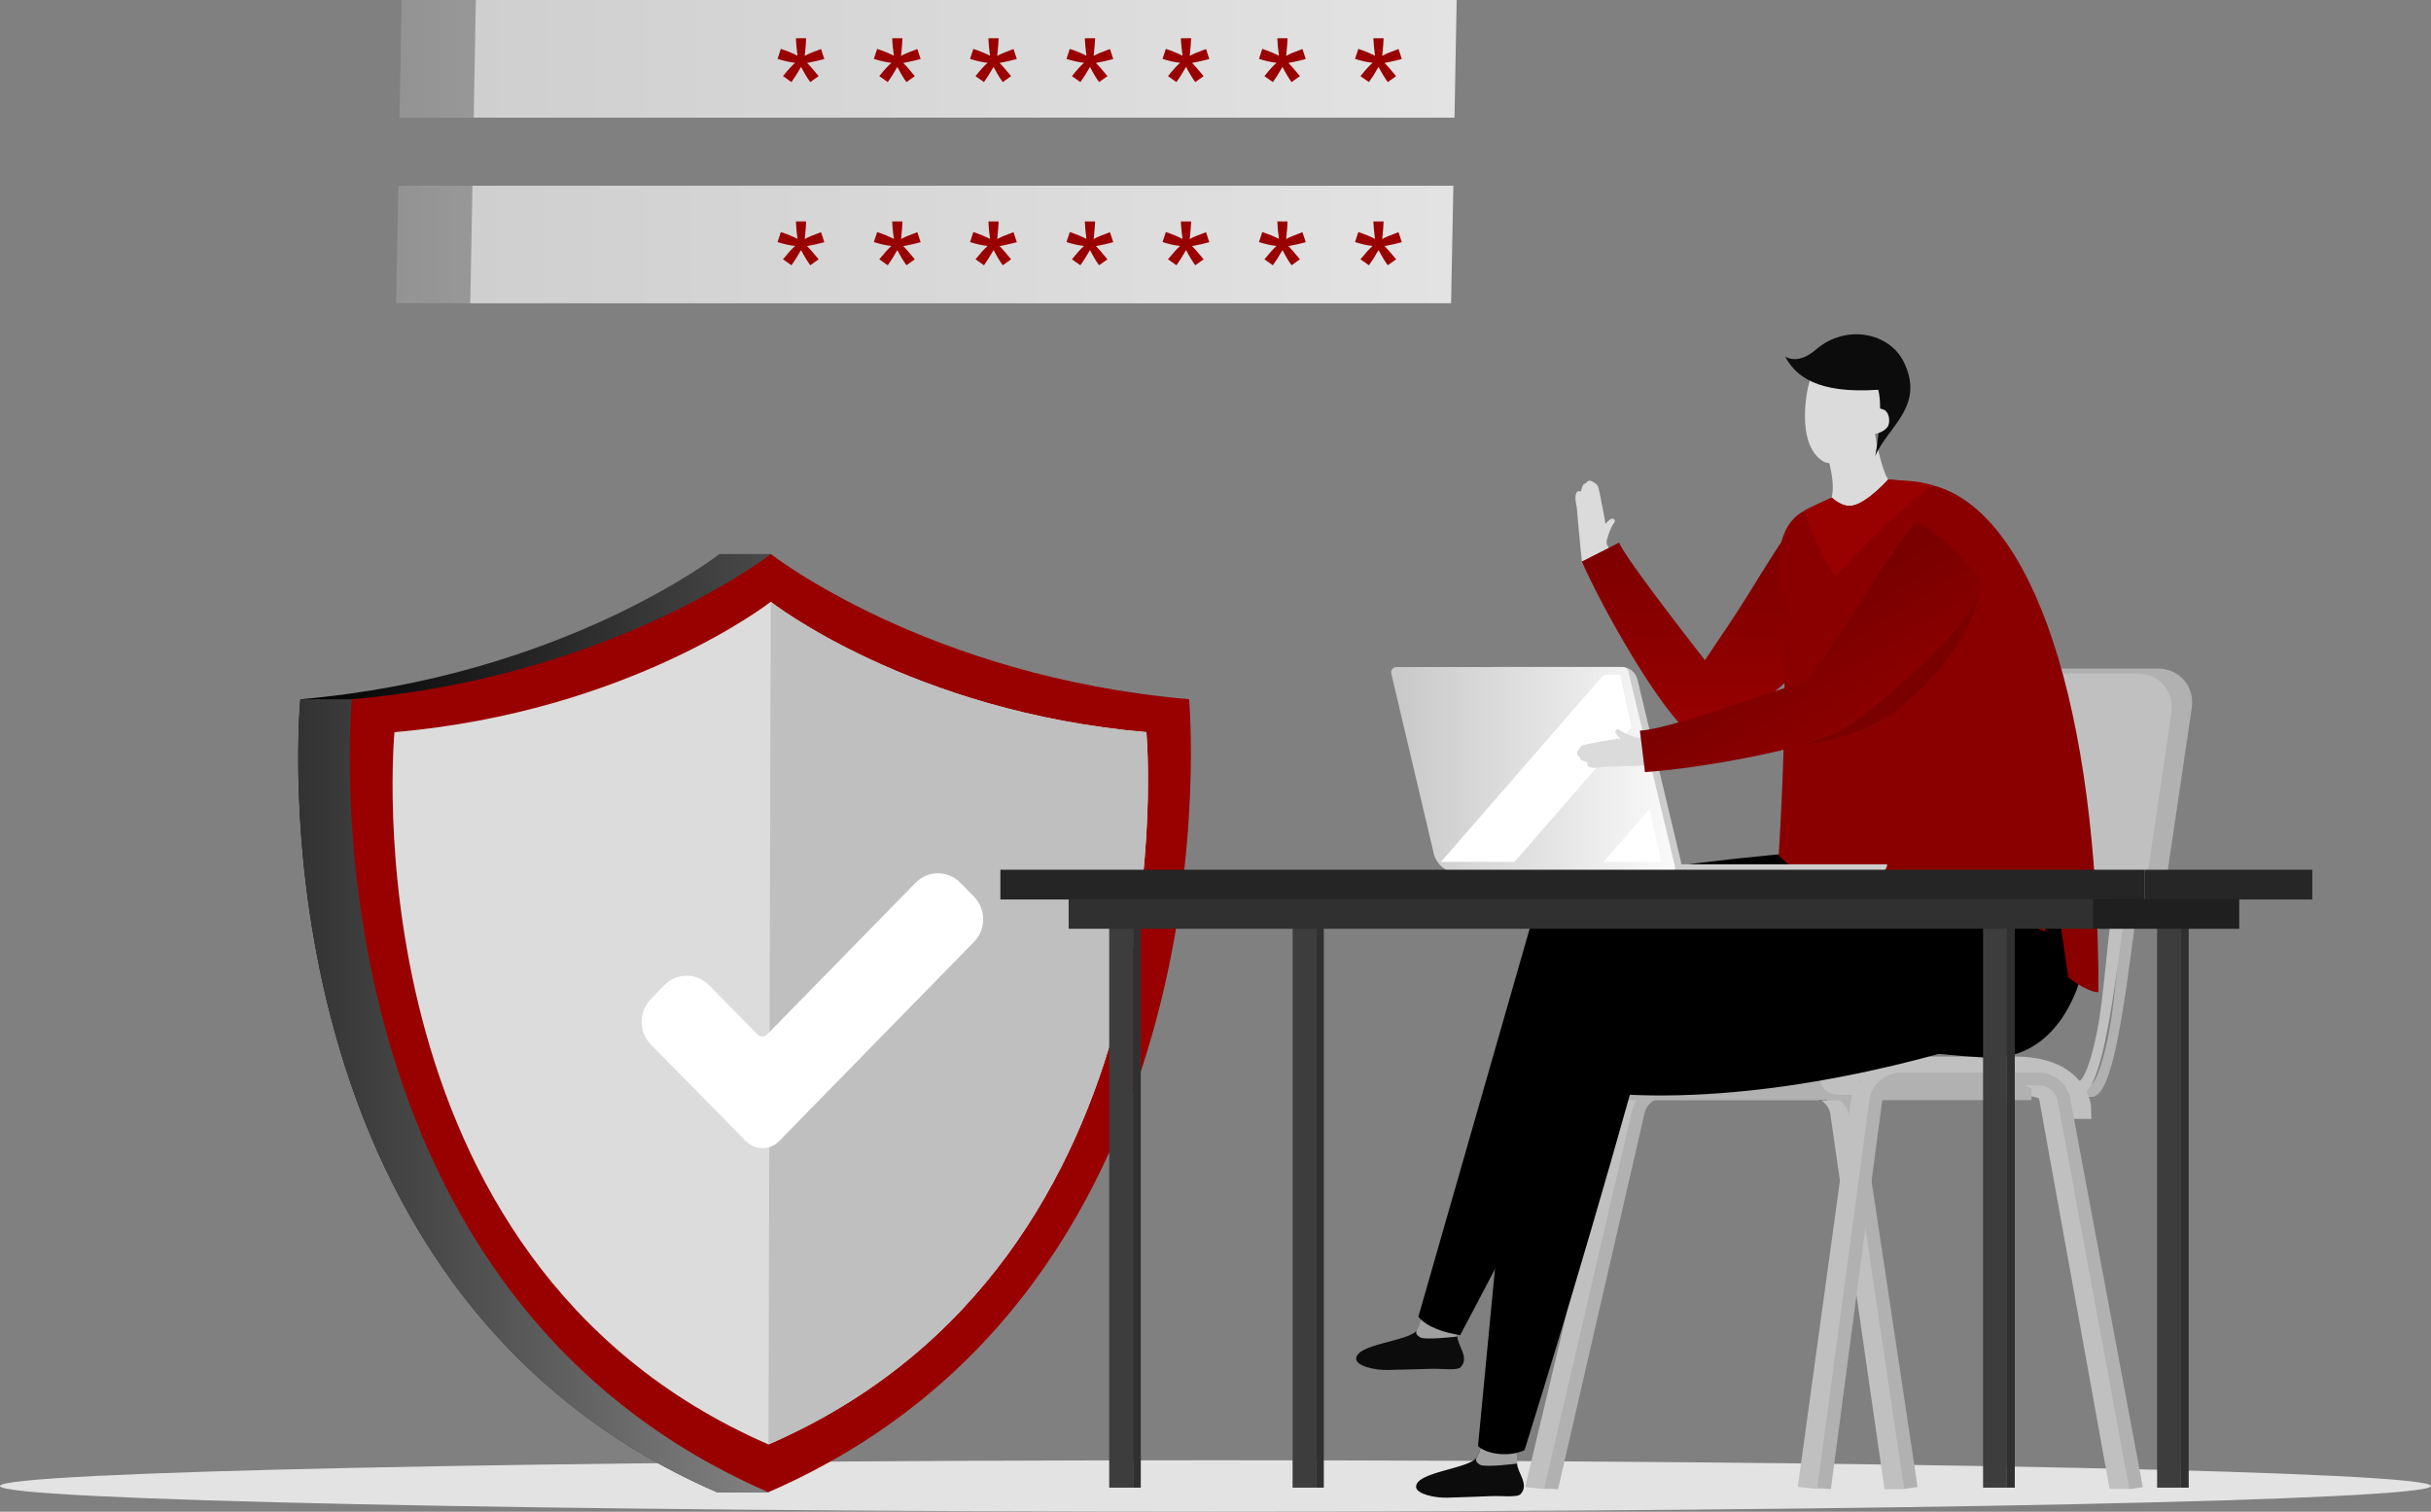 <svg width="100%" height="324" viewBox="0 0 521 324" fill="none" xmlns="http://www.w3.org/2000/svg">
<rect x="0" y="0" width="521" height="324" fill="#808080" stroke="none"/>
<g clip-path="url(#clip0_9_203)">
<path d="M295.822 25.222H85.624L86.084 0H296.283L295.822 25.222Z" fill="url(#paint0_linear_9_203)"></path>
<path d="M295.091 64.996H84.892L85.38 39.801H295.578L295.091 64.996Z" fill="url(#paint1_linear_9_203)"></path>
<path d="M311.722 25.222H101.524L101.984 0H312.183L311.722 25.222Z" fill="url(#paint2_linear_9_203)"></path>
<path d="M310.991 64.996H100.792L101.253 39.801H311.479L310.991 64.996Z" fill="url(#paint3_linear_9_203)"></path>
<path class="imagecolorize" d="M296.689 13.466C297.203 13.928 298.016 14.878 299.208 16.317L297.42 17.593C296.851 16.833 296.201 15.774 295.443 14.335C294.657 15.72 293.953 16.805 293.384 17.593L291.569 16.317C292.68 14.932 293.547 13.982 294.17 13.466C292.951 13.33 291.678 13.032 290.405 12.624L291.109 10.48C292.436 10.914 293.628 11.403 294.684 11.946C294.495 10.453 294.359 9.204 294.332 8.199H296.526C296.526 8.878 296.418 10.154 296.228 11.973C296.96 11.566 298.124 11.077 299.723 10.507L300.427 12.652C299.262 12.977 298.016 13.249 296.716 13.493L296.689 13.466Z" fill="#990000"></path>
<path class="imagecolorize" d="M276.075 13.466C276.59 13.928 277.403 14.878 278.594 16.317L276.807 17.593C276.238 16.833 275.588 15.774 274.856 14.335C274.071 15.72 273.367 16.805 272.798 17.593L270.983 16.317C272.093 14.932 272.96 13.982 273.583 13.466C272.364 13.33 271.091 13.032 269.818 12.624L270.522 10.48C271.85 10.914 273.042 11.403 274.098 11.946C273.908 10.453 273.773 9.204 273.746 8.199H275.94C275.94 8.878 275.832 10.154 275.642 11.973C276.373 11.566 277.538 11.077 279.136 10.507L279.84 12.652C278.676 12.977 277.43 13.249 276.129 13.493L276.075 13.466Z" fill="#990000"></path>
<path class="imagecolorize" d="M255.435 13.466C255.949 13.928 256.762 14.878 257.954 16.317L256.166 17.593C255.597 16.833 254.947 15.774 254.189 14.335C253.403 15.72 252.699 16.805 252.13 17.593L250.315 16.317C251.426 14.932 252.293 13.982 252.916 13.466C251.697 13.33 250.424 13.032 249.15 12.624L249.855 10.48C251.182 10.914 252.374 11.403 253.43 11.946C253.241 10.453 253.105 9.204 253.078 8.199H255.272C255.272 8.878 255.164 10.154 254.974 11.973C255.706 11.566 256.87 11.077 258.468 10.507L259.173 12.652C258.008 12.977 256.762 13.249 255.462 13.493L255.435 13.466Z" fill="#990000"></path>
<path class="imagecolorize" d="M234.821 13.466C235.336 13.928 236.148 14.878 237.34 16.317L235.553 17.593C234.984 16.833 234.334 15.774 233.602 14.335C232.817 15.72 232.112 16.805 231.544 17.593L229.729 16.317C230.839 14.932 231.706 13.982 232.329 13.466C231.11 13.33 229.837 13.032 228.564 12.624L229.268 10.48C230.596 10.914 231.787 11.403 232.844 11.946C232.654 10.453 232.519 9.204 232.492 8.199H234.686C234.686 8.878 234.577 10.154 234.388 11.973C235.119 11.566 236.284 11.077 237.882 10.507L238.586 12.652C237.422 12.977 236.176 13.249 234.875 13.493L234.821 13.466Z" fill="#990000"></path>
<path class="imagecolorize" d="M214.181 13.466C214.695 13.928 215.508 14.878 216.7 16.317L214.912 17.593C214.343 16.833 213.693 15.774 212.935 14.335C212.149 15.72 211.445 16.805 210.876 17.593L209.061 16.317C210.172 14.932 211.038 13.982 211.661 13.466C210.442 13.33 209.169 13.032 207.896 12.624L208.601 10.48C209.928 10.914 211.12 11.403 212.176 11.946C211.986 10.453 211.851 9.204 211.824 8.199H214.018C214.018 8.878 213.91 10.154 213.72 11.973C214.451 11.566 215.616 11.077 217.214 10.507L217.919 12.652C216.754 12.977 215.508 13.249 214.208 13.493L214.181 13.466Z" fill="#990000"></path>
<path class="imagecolorize" d="M193.54 13.466C194.055 13.928 194.867 14.878 196.059 16.317L194.271 17.593C193.702 16.833 193.052 15.774 192.321 14.335C191.535 15.72 190.831 16.805 190.262 17.593L188.447 16.317C189.558 14.932 190.425 13.982 191.048 13.466C189.829 13.33 188.556 13.032 187.283 12.624L187.987 10.48C189.314 10.914 190.506 11.403 191.563 11.946C191.373 10.453 191.237 9.204 191.21 8.199H193.404C193.404 8.878 193.296 10.154 193.107 11.973C193.838 11.566 195.003 11.077 196.601 10.507L197.305 12.652C196.14 12.977 194.894 13.249 193.594 13.493L193.54 13.466Z" fill="#990000"></path>
<path class="imagecolorize" d="M172.926 13.466C173.441 13.928 174.254 14.878 175.446 16.317L173.658 17.593C173.089 16.833 172.439 15.774 171.68 14.335C170.895 15.72 170.191 16.805 169.622 17.593L167.807 16.317C168.917 14.932 169.784 13.982 170.407 13.466C169.188 13.33 167.915 13.032 166.642 12.624L167.346 10.48C168.674 10.914 169.865 11.403 170.922 11.946C170.732 10.453 170.597 9.204 170.57 8.199H172.764C172.764 8.878 172.655 10.154 172.466 11.973C173.197 11.566 174.362 11.077 175.96 10.507L176.664 12.652C175.5 12.977 174.254 13.249 172.953 13.493L172.926 13.466Z" fill="#990000"></path>
<path class="imagecolorize" d="M296.689 52.724C297.203 53.185 298.016 54.136 299.208 55.575L297.42 56.851C296.851 56.09 296.201 55.032 295.443 53.593C294.657 54.977 293.953 56.063 293.384 56.851L291.569 55.575C292.68 54.217 293.547 53.24 294.17 52.724C292.951 52.588 291.678 52.29 290.405 51.882L291.109 49.738C292.436 50.172 293.628 50.661 294.684 51.204C294.495 49.71 294.359 48.462 294.332 47.457H296.526C296.526 48.136 296.418 49.412 296.228 51.231C296.96 50.824 298.124 50.335 299.723 49.765L300.427 51.91C299.262 52.235 298.016 52.507 296.716 52.751L296.689 52.724Z" fill="#990000"></path>
<path class="imagecolorize" d="M276.075 52.724C276.59 53.185 277.403 54.136 278.594 55.575L276.807 56.851C276.238 56.09 275.588 55.032 274.856 53.593C274.071 54.977 273.367 56.063 272.798 56.851L270.983 55.575C272.093 54.217 272.96 53.24 273.583 52.724C272.364 52.588 271.091 52.29 269.818 51.882L270.522 49.738C271.85 50.172 273.042 50.661 274.098 51.204C273.908 49.71 273.773 48.462 273.746 47.457H275.94C275.94 48.136 275.832 49.412 275.642 51.231C276.373 50.824 277.538 50.335 279.136 49.765L279.84 51.91C278.676 52.235 277.43 52.507 276.129 52.751L276.075 52.724Z" fill="#990000"></path>
<path class="imagecolorize" d="M255.435 52.724C255.949 53.185 256.762 54.136 257.954 55.575L256.166 56.851C255.597 56.09 254.947 55.032 254.189 53.593C253.403 54.977 252.699 56.063 252.13 56.851L250.315 55.575C251.426 54.217 252.293 53.24 252.916 52.724C251.697 52.588 250.424 52.29 249.15 51.882L249.855 49.738C251.182 50.172 252.374 50.661 253.43 51.204C253.241 49.71 253.105 48.462 253.078 47.457H255.272C255.272 48.136 255.164 49.412 254.974 51.231C255.706 50.824 256.87 50.335 258.468 49.765L259.173 51.91C258.008 52.235 256.762 52.507 255.462 52.751L255.435 52.724Z" fill="#990000"></path>
<path class="imagecolorize" d="M234.821 52.724C235.336 53.185 236.148 54.136 237.34 55.575L235.553 56.851C234.984 56.09 234.334 55.032 233.602 53.593C232.817 54.977 232.112 56.063 231.544 56.851L229.729 55.575C230.839 54.217 231.706 53.24 232.329 52.724C231.11 52.588 229.837 52.29 228.564 51.882L229.268 49.738C230.596 50.172 231.787 50.661 232.844 51.204C232.654 49.71 232.519 48.462 232.492 47.457H234.686C234.686 48.136 234.577 49.412 234.388 51.231C235.119 50.824 236.284 50.335 237.882 49.765L238.586 51.91C237.422 52.235 236.176 52.507 234.875 52.751L234.821 52.724Z" fill="#990000"></path>
<path class="imagecolorize" d="M214.181 52.724C214.695 53.185 215.508 54.136 216.7 55.575L214.912 56.851C214.343 56.09 213.693 55.032 212.935 53.593C212.149 54.977 211.445 56.063 210.876 56.851L209.061 55.575C210.172 54.217 211.038 53.24 211.661 52.724C210.442 52.588 209.169 52.29 207.896 51.882L208.601 49.738C209.928 50.172 211.12 50.661 212.176 51.204C211.986 49.71 211.851 48.462 211.824 47.457H214.018C214.018 48.136 213.91 49.412 213.72 51.231C214.451 50.824 215.616 50.335 217.214 49.765L217.919 51.91C216.754 52.235 215.508 52.507 214.208 52.751L214.181 52.724Z" fill="#990000"></path>
<path class="imagecolorize" d="M193.54 52.724C194.055 53.185 194.867 54.136 196.059 55.575L194.271 56.851C193.702 56.09 193.052 55.032 192.321 53.593C191.535 54.977 190.831 56.063 190.262 56.851L188.447 55.575C189.558 54.217 190.425 53.24 191.048 52.724C189.829 52.588 188.556 52.29 187.283 51.882L187.987 49.738C189.314 50.172 190.506 50.661 191.563 51.204C191.373 49.71 191.237 48.462 191.21 47.457H193.404C193.404 48.136 193.296 49.412 193.107 51.231C193.838 50.824 195.003 50.335 196.601 49.765L197.305 51.91C196.14 52.235 194.894 52.507 193.594 52.751L193.54 52.724Z" fill="#990000"></path>
<path class="imagecolorize" d="M172.926 52.724C173.441 53.185 174.254 54.136 175.446 55.575L173.658 56.851C173.089 56.09 172.439 55.032 171.68 53.593C170.895 54.977 170.191 56.063 169.622 56.851L167.807 55.575C168.917 54.217 169.784 53.24 170.407 52.724C169.188 52.588 167.915 52.29 166.642 51.882L167.346 49.738C168.674 50.172 169.865 50.661 170.922 51.204C170.732 49.71 170.597 48.462 170.57 47.457H172.764C172.764 48.136 172.655 49.412 172.466 51.231C173.197 50.824 174.362 50.335 175.96 49.765L176.664 51.91C175.5 52.235 174.254 52.507 172.953 52.751L172.926 52.724Z" fill="#990000"></path>
<path d="M521 318.489C521 321.529 404.361 324 260.5 324C116.639 324 0 321.529 0 318.489C0 315.448 116.639 312.977 260.5 312.977C404.361 312.977 521 315.448 521 318.489Z" fill="#E3E3E3"></path>
<path d="M153.64 319.819H164.665V314.471C254.432 266.335 243.814 149.864 243.814 149.864C206.569 146.633 179.319 134.036 165.179 125.891V118.751H154.182C154.182 118.751 120.566 145.005 64.387 149.864C64.387 149.864 52.224 275.701 153.64 319.819Z" fill="url(#paint4_linear_9_203)"></path>
<path d="M153.64 319.819H164.665L164.773 279.719L75.384 149.864H64.36C64.36 149.864 52.197 275.701 153.613 319.819H153.64Z" fill="url(#paint5_linear_9_203)"></path>
<path class="imagecolorize" d="M75.412 149.864C131.591 145.005 165.206 118.751 165.206 118.751C165.206 118.751 198.686 145.005 254.839 149.864C254.839 149.864 266.324 275.701 164.665 319.819C63.249 275.674 75.412 149.864 75.412 149.864Z" fill="#990000"></path>
<path d="M164.692 309.584C256.003 269.946 245.683 156.923 245.683 156.923C195.246 152.552 165.179 128.986 165.179 128.986C165.179 128.986 135.004 152.552 84.54 156.923C84.54 156.923 73.624 269.946 164.692 309.584Z" fill="#DCDCDC"></path>
<path d="M165.179 128.986L164.692 309.584C256.003 269.946 245.683 156.923 245.683 156.923C195.246 152.552 165.179 128.986 165.179 128.986Z" fill="#BFBFBF"></path>
<path d="M159.87 244.588L139.5 223.873C136.873 221.186 136.846 216.842 139.473 214.154L142.399 211.14C145.026 208.452 149.279 208.452 151.933 211.14L162.362 221.729C162.931 222.299 163.852 222.299 164.394 221.729L196.249 189.176C198.876 186.489 203.129 186.489 205.783 189.176L208.736 192.163C211.363 194.851 211.39 199.195 208.736 201.882L166.994 244.561C165.044 246.57 161.847 246.57 159.87 244.561V244.588Z" fill="white"></path>
<path d="M389.003 232.48H352.76C349.536 232.48 346.53 235.086 346.069 238.262L326.864 318.706L330.277 319.086L332.2 319.14L352.272 238.29C352.543 236.416 351.676 235.222 353.545 235.222H388.244C390.141 235.222 391.982 236.824 392.253 238.697L403.874 319.167H408.154L396.885 238.29C396.425 235.086 392.226 232.507 389.03 232.507L389.003 232.48Z" fill="#C0C0C0"></path>
<path d="M392.118 232.452H356.633C353.437 232.452 350.349 235.005 349.753 238.154L330.955 318.977L333.907 319.195L352.435 238.67C352.787 236.769 354.737 235.167 356.661 235.167H392.145C394.041 235.167 395.856 236.769 396.154 238.643L408.073 319.113L410.971 318.706L398.863 238.235C398.402 235.032 395.396 232.452 392.172 232.452H392.118Z" fill="#B1B1B1"></path>
<path d="M395.016 221.756C396.317 215.511 397.292 203.837 397.888 199.493C398.104 197.919 398.267 196.67 398.402 195.964L398.619 194.606L401.301 195.068L401.084 196.425C400.976 197.104 400.813 198.326 400.596 199.9C397.4 223.195 394.935 235.846 391.116 235.846H389.761L389.707 233.131H391.062C391.251 233.05 392.849 232.181 395.016 221.783V221.756Z" fill="#242424"></path>
<path d="M392.768 221.321C393.96 215.376 394.827 204.136 395.423 199.629C395.666 197.81 395.829 196.371 395.964 195.584L398.646 196.018C398.511 196.751 398.348 198.19 398.104 199.955C395.233 222.353 392.904 234.706 389.138 234.706L389.084 231.991C389.084 231.991 390.764 231.258 392.768 221.321Z" fill="#333333"></path>
<path d="M440.794 232.208C444.37 232.29 446.943 232.344 448.216 232.371C448.27 232.371 449.896 231.638 451.9 221.701C453.092 215.783 453.959 204.516 454.555 200.009C454.798 198.19 454.961 196.751 455.096 195.964L455.313 194.606L457.995 195.068L457.778 196.425C457.643 197.158 457.48 198.57 457.236 200.362C454.365 222.733 452.036 235.086 448.27 235.086C446.916 235.086 444.316 235.032 440.74 234.95C431.395 234.733 420.126 234.353 399.242 234.353H397.888V231.611H399.242C420.154 231.611 431.449 231.991 440.794 232.208Z" fill="#B1B1B1"></path>
<path d="M449.435 221.077C450.627 215.186 451.494 204 452.09 199.548C452.306 197.783 452.496 196.398 452.631 195.611L455.313 196.045C455.178 196.778 455.015 198.163 454.798 199.9C451.927 222.081 449.571 234.38 445.805 234.38H396.777V231.638H445.751C445.751 231.638 447.431 230.959 449.435 221.077Z" fill="#C0C0C0"></path>
<path d="M400 226.452H341.085C338.512 226.452 336.399 228.543 336.399 231.149C336.399 233.756 338.485 235.819 341.085 235.819H400C402.574 235.819 404.66 233.729 404.66 231.149C404.66 228.57 402.574 226.452 400 226.452Z" fill="#B1B1B1"></path>
<path d="M445.155 231.095C442.203 228 437.706 226.452 431.801 226.452H393.96C391.712 226.452 389.87 228.271 389.87 230.552C389.87 232.833 391.685 234.652 393.96 234.652H431.801C437.598 234.652 439.657 236.688 440.009 237.937L440.171 239.81H448.216L448.135 237.285C448.108 236.091 447.431 233.457 445.155 231.095Z" fill="#C0C0C0"></path>
<path d="M435.377 231.665H398.457V235.792H435.377V231.665Z" fill="#B1B1B1"></path>
<path d="M433.751 229.982L403.413 229.873C400.19 229.873 397.183 232.48 396.723 235.656L385.292 318.679L388.705 319.059L392.281 319.113L402.926 235.656C403.197 233.783 402.33 231.882 404.199 231.882L433.101 232.561C434.997 232.561 436.839 234.136 437.11 236.036L452.117 319.113H456.397L441.742 235.629C441.255 232.425 436.975 229.955 433.751 229.955V229.982Z" fill="#C0C0C0"></path>
<path d="M437.002 229.873H407.314C404.091 229.873 401.084 232.48 400.651 235.683L389.49 318.76L392.389 319.14L403.359 236.063C403.63 234.19 405.445 232.615 407.341 232.615H437.029C438.925 232.615 440.74 234.19 441.011 236.063L456.342 319.14L459.241 318.76L443.72 235.683C443.259 232.48 440.279 229.873 437.056 229.873H437.002Z" fill="#B1B1B1"></path>
<path d="M416.226 143.294H462.41C467.123 143.294 470.401 147.122 469.724 151.765L463.195 195.91C463.195 195.91 456.451 199.167 436.243 199.167C416.036 199.167 399.919 195.91 399.919 195.91L406.447 151.765C407.124 147.095 411.567 143.294 416.253 143.294H416.226Z" fill="#B1B1B1"></path>
<path d="M411.865 144.353H458.049C462.762 144.353 466.04 148.181 465.362 152.824L458.834 196.968C458.834 196.968 452.09 200.226 431.855 200.226C411.621 200.226 395.531 196.968 395.531 196.968L402.059 152.824C402.736 148.154 407.152 144.353 411.865 144.353Z" fill="#C0C0C0"></path>
<path d="M303.705 285.041C304.436 283.792 305.249 281.267 305.249 281.267L312.129 283.032C312.129 283.032 312.318 284.769 312.345 286.48C312.4 288.462 314.973 290.959 313.05 293.023C312.291 293.81 308.77 293.294 306.684 293.376C305.059 293.457 300.102 293.538 297.447 293.62C294.603 293.701 290.675 292.751 290.648 291.231C290.567 288 302.296 287.457 303.705 285.041Z" fill="#0C0C0C"></path>
<path d="M305.005 280.968L312.21 281.376C312.21 281.376 312.318 284.742 312.345 286.452C312.345 286.452 305.438 287.294 304.328 286.615C302.973 285.801 303.677 285.014 303.677 285.014C304.707 283.113 305.005 280.941 305.005 280.941V280.968Z" fill="#A0A0A0"></path>
<path d="M350.078 213.475C330.954 252.38 312.941 286.154 312.941 286.154C309.61 285.665 305.736 284.416 303.975 282.217C303.975 282.217 314.079 246.95 327.677 199.575C333.23 180.244 362.701 187.846 350.078 213.475Z" fill="black"></path>
<path d="M332.39 212.769C357.988 201.258 421.806 184.941 433.02 186.272C445.128 187.71 446.266 216.326 425.463 222.923C401.788 230.443 366.629 237.855 336.832 233.484C325.672 231.828 321.501 217.683 332.39 212.769Z" fill="black"></path>
<path d="M316.49 312.353C317.194 311.104 317.98 308.552 317.98 308.552L324.887 310.235C324.887 310.235 325.076 311.973 325.131 313.683C325.212 315.665 327.812 318.136 325.889 320.226C325.158 321.014 321.609 320.552 319.551 320.661C317.925 320.742 312.968 320.905 310.314 320.986C307.47 321.095 303.542 320.199 303.488 318.679C303.379 315.448 315.108 314.769 316.463 312.353H316.49Z" fill="#0C0C0C"></path>
<path d="M317.763 308.281L324.968 308.606C324.968 308.606 325.131 311.973 325.158 313.683C325.158 313.683 318.277 314.579 317.167 313.928C315.813 313.113 316.517 312.353 316.517 312.353C317.546 310.425 317.79 308.281 317.79 308.281H317.763Z" fill="#A0A0A0"></path>
<path d="M349.509 233.919C337.808 275.674 326.729 310.805 326.729 310.805C323.506 312.299 318.901 311.783 316.761 309.964C316.761 309.964 320.255 273.421 324.941 224.362C326.864 204.353 357.229 206.389 349.509 233.919Z" fill="black"></path>
<path d="M345.582 112.561C345.04 113.593 344.58 114.787 344.363 115.928C344.417 114.597 343.577 114.679 343.442 113.294C343.55 112.751 345.175 110.878 345.663 111.149C346.476 111.502 345.934 112.018 345.582 112.561Z" fill="#DBDBDB"></path>
<path d="M343.117 107.213C343.171 107.457 343.957 111.122 344.146 112.778C344.309 114.19 344.363 115.602 344.336 116.932C344.336 117.014 340.489 120.299 339.027 120.353C338.729 118.018 337.943 108.842 337.916 108.679C337.212 105.828 337.997 104.959 338.729 105.339C338.918 105.448 339.081 103.385 339.866 103.629C339.866 103.629 340.137 102.977 340.76 103.032C341.221 103.059 342.142 103.71 342.358 104.036C342.683 104.552 342.954 106.452 343.144 107.186L343.117 107.213Z" fill="#DBDBDB"></path>
<path d="M370.231 151.167C370.719 153.339 370.069 156.652 365.599 157.222C360.724 157.846 345.311 131.104 340.408 119.81C341.871 119.294 341.329 116.091 343.333 114.706C346.178 121.629 366.06 143.864 369.744 149.919C369.933 150.244 370.123 150.679 370.231 151.167Z" fill="#DBDBDB"></path>
<path d="M385.861 113.267C386.673 112.398 396.885 121.439 397.996 123.557C400.542 128.471 379.008 148.67 370.15 154.507C366.791 156.706 357.094 154.697 365.004 144.842C371.477 136.805 381.391 118.072 385.861 113.294V113.267Z" fill="#7D7D7D"></path>
<path class="imagecolorize" d="M399.296 122.905C398.131 120.679 388.705 112.018 386.24 111.747C385.671 111.692 385.129 111.882 384.777 112.262C382.448 114.76 378.791 120.733 374.917 127.032C372.453 131.05 368.227 137.321 365.383 141.502C359.423 133.846 348.263 119.376 346.99 116.308L339.027 120.353C343.361 130.29 355.875 152.498 362.511 157.466C362.755 157.656 363.026 157.846 363.297 158.063C363.297 158.063 366.168 159.529 371.83 155.104C379.902 149.403 402.601 129.312 399.269 122.851L399.296 122.905Z" fill="#990000"></path>
<path d="M399.296 122.905C398.131 120.679 388.705 112.018 386.24 111.747C385.671 111.692 385.129 111.882 384.777 112.262C382.448 114.76 378.791 120.733 374.917 127.032C372.453 131.05 368.227 137.321 365.383 141.502C359.423 133.846 348.263 119.376 346.99 116.308L339.027 120.353C343.361 130.29 355.875 152.498 362.511 157.466C362.755 157.656 363.026 157.846 363.297 158.063C363.297 158.063 366.168 159.529 371.83 155.104C379.902 149.403 402.601 129.312 399.269 122.851L399.296 122.905Z" fill="url(#paint6_linear_9_203)" fill-opacity="0.2"></path>
<path d="M337.13 189.502C364.38 182.878 430.122 178.588 440.902 181.955C452.55 185.593 450.058 228.054 425.463 226.67C400.678 225.285 367.008 218.145 338.512 208.344C327.839 204.679 325.51 192.326 337.13 189.502Z" fill="black"></path>
<path d="M326.025 179.701C327.325 180.027 328.76 180.244 330.115 180.163C328.625 180.462 328.95 181.357 327.433 181.928C326.783 181.955 324.264 180.652 324.426 180.027C324.616 179.023 325.32 179.484 326.025 179.729V179.701Z" fill="#7D7D7D"></path>
<path d="M401.517 89.674C401.463 92.823 403.44 101.267 404.686 102.733C402.872 108.706 393.608 109.873 392.551 106.615C393.554 102.842 391.17 96.353 391.089 95.728C393.418 95.783 400.813 90.326 401.49 89.674H401.517Z" fill="#DBDBDB"></path>
<path d="M398.104 79.14C402.411 80.606 404.036 85.113 402.628 89.376C402.628 89.43 401.138 93.828 401.138 93.828C400.055 97.059 393.391 100.452 390.791 98.905C384.642 95.267 387.296 82.615 388.001 81.312C389.924 77.674 394.122 77.783 398.131 79.113L398.104 79.14Z" fill="#DBDBDB"></path>
<path class="imagecolorize" d="M381.825 128.796C380.958 122.471 380.199 114.244 385.509 110.199C386.863 109.167 392.578 106.643 392.578 106.643C392.578 106.643 394.8 108.814 397.021 108.38C400.271 107.729 404.686 102.76 404.686 102.76C404.686 102.76 412 103.439 414.384 104.063C435.539 109.656 449.733 151.385 449.733 212.606C448.677 212.824 445.778 211.493 443.259 209.43L440.171 188.281L438.302 199.656C421.264 192.407 396.371 198.353 381.202 183.367C383.206 150.624 382.339 132.462 381.825 128.796Z" fill="#990000"></path>
<path d="M381.825 128.796C380.958 122.471 380.199 114.244 385.509 110.199C386.863 109.167 392.578 106.643 392.578 106.643C392.578 106.643 394.8 108.814 397.021 108.38C400.271 107.729 404.686 102.76 404.686 102.76C404.686 102.76 412 103.439 414.384 104.063C435.539 109.656 449.733 151.385 449.733 212.606C448.677 212.824 445.778 211.493 443.259 209.43L440.171 188.281L438.302 199.656C421.264 192.407 396.371 198.353 381.202 183.367C383.206 150.624 382.339 132.462 381.825 128.796Z" fill="black" fill-opacity="0.1"></path>
<path class="imagecolorize" d="M397.021 108.38C400.271 107.729 404.687 102.76 404.687 102.76C404.687 102.76 408.452 103.032 409.616 103.113C412.19 103.303 414.384 104.063 414.384 104.063C405.77 109.683 393.31 123.692 393.31 123.692C393.31 123.692 388.163 115.928 386.836 109.357C387.621 108.896 392.578 106.67 392.578 106.67C392.578 106.67 394.8 108.842 397.021 108.407V108.38Z" fill="#990000"></path>
<path d="M389.138 74.959C395.694 69.312 404.985 71.321 408.045 77.647C412.623 87.095 404.524 91.493 401.897 97.738C401.897 97.738 403.739 87.611 402.52 83.538C389.328 84.434 384.75 80.525 382.583 76.398C382.583 76.398 385.157 78.38 389.138 74.959Z" fill="#0C0C0C"></path>
<path d="M403.82 87.855C404.876 88.371 405.147 90.299 404.632 91.33C404.145 92.308 402.167 93.231 401.057 92.986C401.192 91.683 401.49 89.05 401.842 87.502C402.601 87.421 403.414 87.638 403.793 87.855H403.82Z" fill="#DBDBDB"></path>
<path d="M404.443 185.213C404.443 186.272 403.576 187.14 402.547 187.14H357.663C356.606 187.14 355.767 186.272 355.767 185.24H404.443V185.213Z" fill="#CCCCCC"></path>
<path d="M350.918 145.548L360.263 184.697C360.426 185.321 360.263 187.113 357.961 187.113L319.93 186.624V142.941H347.451C349.049 142.914 350.485 143.973 350.891 145.52L350.918 145.548Z" fill="#CCCCCC"></path>
<path d="M299.262 142.968H347.857C348.372 142.968 348.805 143.294 348.941 143.783L358.963 185.701C359.153 186.407 358.638 187.113 357.879 187.113H312.616C310.124 187.113 307.957 185.457 307.307 183.068L298.179 144.38C297.989 143.674 298.504 142.968 299.262 142.968Z" fill="url(#paint7_linear_9_203)"></path>
<path d="M343.658 184.724H356.037L353.545 173.376L343.658 184.724Z" fill="white"></path>
<path d="M349.672 155.864L347.207 144.624H343.686C332.065 157.982 320.444 171.367 308.824 184.724H324.589L349.672 155.864Z" fill="white"></path>
<path class="imagecolorize" d="M412.948 126.652C413.896 121.9 424.162 127.032 424.162 127.032C424.162 127.032 423.133 138.027 408.506 150.652C399.052 158.796 386.836 159.475 386.836 159.475C386.836 159.475 409.996 141.367 412.948 126.652Z" fill="#990000"></path>
<path d="M412.948 126.652C413.896 121.9 424.162 127.032 424.162 127.032C424.162 127.032 423.133 138.027 408.506 150.652C399.052 158.796 386.836 159.475 386.836 159.475C386.836 159.475 409.996 141.367 412.948 126.652Z" fill="black" fill-opacity="0.2"></path>
<path d="M347.613 156.787C348.643 157.357 349.807 157.873 350.945 158.09C349.618 158.009 349.699 158.824 348.29 158.959C347.749 158.851 345.907 157.167 346.205 156.679C346.584 155.891 347.072 156.434 347.613 156.787Z" fill="#DBDBDB"></path>
<path d="M339.054 159.801C339.568 159.502 341.492 159.285 342.223 159.095C342.467 159.041 346.151 158.335 347.803 158.226C349.211 158.118 350.62 158.063 351.947 158.145C352.029 158.145 353.356 162.516 353.383 163.982C351.053 164.226 343.713 164.335 343.55 164.362C340.679 164.986 339.839 164.199 340.245 163.466C340.354 163.303 338.322 163.059 338.566 162.271C338.566 162.271 337.943 162 337.997 161.376C338.051 160.914 338.729 159.991 339.054 159.801Z" fill="#DBDBDB"></path>
<path class="imagecolorize" d="M386.89 146.118C387.324 145.466 387.811 144.787 388.38 144.136C391.63 140.253 395.748 133.738 399.757 127.466C403.739 121.222 407.477 115.33 409.86 112.86C410.239 112.48 410.781 112.29 411.323 112.371C413.788 112.67 423.079 121.493 424.19 123.747C427.521 130.48 402.655 151.412 395.368 156.027C388.407 160.588 363.324 164.796 352.543 165.475L351.46 156.597C355.794 156.407 366.981 152.661 375.947 149.647C380.064 148.262 383.965 146.959 386.89 146.091V146.118Z" fill="#990000"></path>
<path d="M386.89 146.118C387.324 145.466 387.811 144.787 388.38 144.136C391.63 140.253 395.748 133.738 399.757 127.466C403.739 121.222 407.477 115.33 409.86 112.86C410.239 112.48 410.781 112.29 411.323 112.371C413.788 112.67 423.079 121.493 424.19 123.747C427.521 130.48 402.655 151.412 395.368 156.027C388.407 160.588 363.324 164.796 352.543 165.475L351.46 156.597C355.794 156.407 366.981 152.661 375.947 149.647C380.064 148.262 383.965 146.959 386.89 146.091V146.118Z" fill="url(#paint8_linear_9_203)" fill-opacity="0.2"></path>
<path d="M430.121 198.299H425.002V318.842H430.121V198.299Z" fill="#3D3D3D"></path>
<path d="M431.801 198.299H430.122V318.842H431.801V198.299Z" fill="#303030"></path>
<path d="M242.839 198.299H237.719V318.842H242.839V198.299Z" fill="#3D3D3D"></path>
<path d="M244.491 198.299H242.812V318.842H244.491V198.299Z" fill="#303030"></path>
<path d="M283.714 198.299H282.035V318.842H283.714V198.299Z" fill="#303030"></path>
<path d="M467.421 198.299H462.302V318.842H467.421V198.299Z" fill="#3D3D3D"></path>
<path d="M282.143 198.299H277.023V318.842H282.143V198.299Z" fill="#3D3D3D"></path>
<path d="M469.073 198.299H467.394V318.842H469.073V198.299Z" fill="#303030"></path>
<path d="M459.539 186.407H214.397V192.787H459.539V186.407Z" fill="#252525"></path>
<path d="M495.565 186.407H459.566V192.787H495.565V186.407Z" fill="#262626"></path>
<path d="M451.331 192.679H229.024V199.059H451.331V192.679Z" fill="#303030"></path>
<path d="M479.908 192.679H448.595V199.059H479.908V192.679Z" fill="#1F1F1F"></path>
</g>
<defs>
<linearGradient id="paint0_linear_9_203" x1="296.31" y1="12.624" x2="85.624" y2="12.624" gradientUnits="userSpaceOnUse">
<stop stop-color="#CFCFCF"></stop>
<stop offset="1" stop-color="#939393"></stop>
</linearGradient>
<linearGradient id="paint1_linear_9_203" x1="295.578" y1="52.398" x2="84.919" y2="52.398" gradientUnits="userSpaceOnUse">
<stop stop-color="#CFCFCF"></stop>
<stop offset="1" stop-color="#939393"></stop>
</linearGradient>
<linearGradient id="paint2_linear_9_203" x1="312.183" y1="12.624" x2="101.524" y2="12.624" gradientUnits="userSpaceOnUse">
<stop stop-color="#E3E3E3"></stop>
<stop offset="1" stop-color="#CFCFCF"></stop>
</linearGradient>
<linearGradient id="paint3_linear_9_203" x1="311.479" y1="52.398" x2="100.792" y2="52.398" gradientUnits="userSpaceOnUse">
<stop stop-color="#E3E3E3"></stop>
<stop offset="1" stop-color="#CFCFCF"></stop>
</linearGradient>
<linearGradient id="paint4_linear_9_203" x1="63.926" y1="219.285" x2="244.193" y2="219.285" gradientUnits="userSpaceOnUse">
<stop stop-color="#010101"></stop>
<stop offset="1" stop-color="#828282"></stop>
</linearGradient>
<linearGradient id="paint5_linear_9_203" x1="-9.57481e-05" y1="234.842" x2="164.746" y2="234.842" gradientUnits="userSpaceOnUse">
<stop></stop>
<stop offset="1" stop-color="#828282"></stop>
</linearGradient>
<linearGradient id="paint6_linear_9_203" x1="369.314" y1="111.737" x2="369.314" y2="158.296" gradientUnits="userSpaceOnUse">
<stop></stop>
<stop offset="1" stop-opacity="0"></stop>
</linearGradient>
<linearGradient id="paint7_linear_9_203" x1="298.124" y1="165.068" x2="358.99" y2="165.068" gradientUnits="userSpaceOnUse">
<stop stop-color="#C8C8C8"></stop>
<stop offset="1" stop-color="#FAFAFA"></stop>
</linearGradient>
<linearGradient id="paint8_linear_9_203" x1="377.66" y1="139.044" x2="400.636" y2="175.731" gradientUnits="userSpaceOnUse">
<stop></stop>
<stop offset="1" stop-opacity="0"></stop>
</linearGradient>
<clipPath id="clip0_9_203">
<rect width="521" height="324" fill="white"></rect>
</clipPath>
</defs>
</svg>